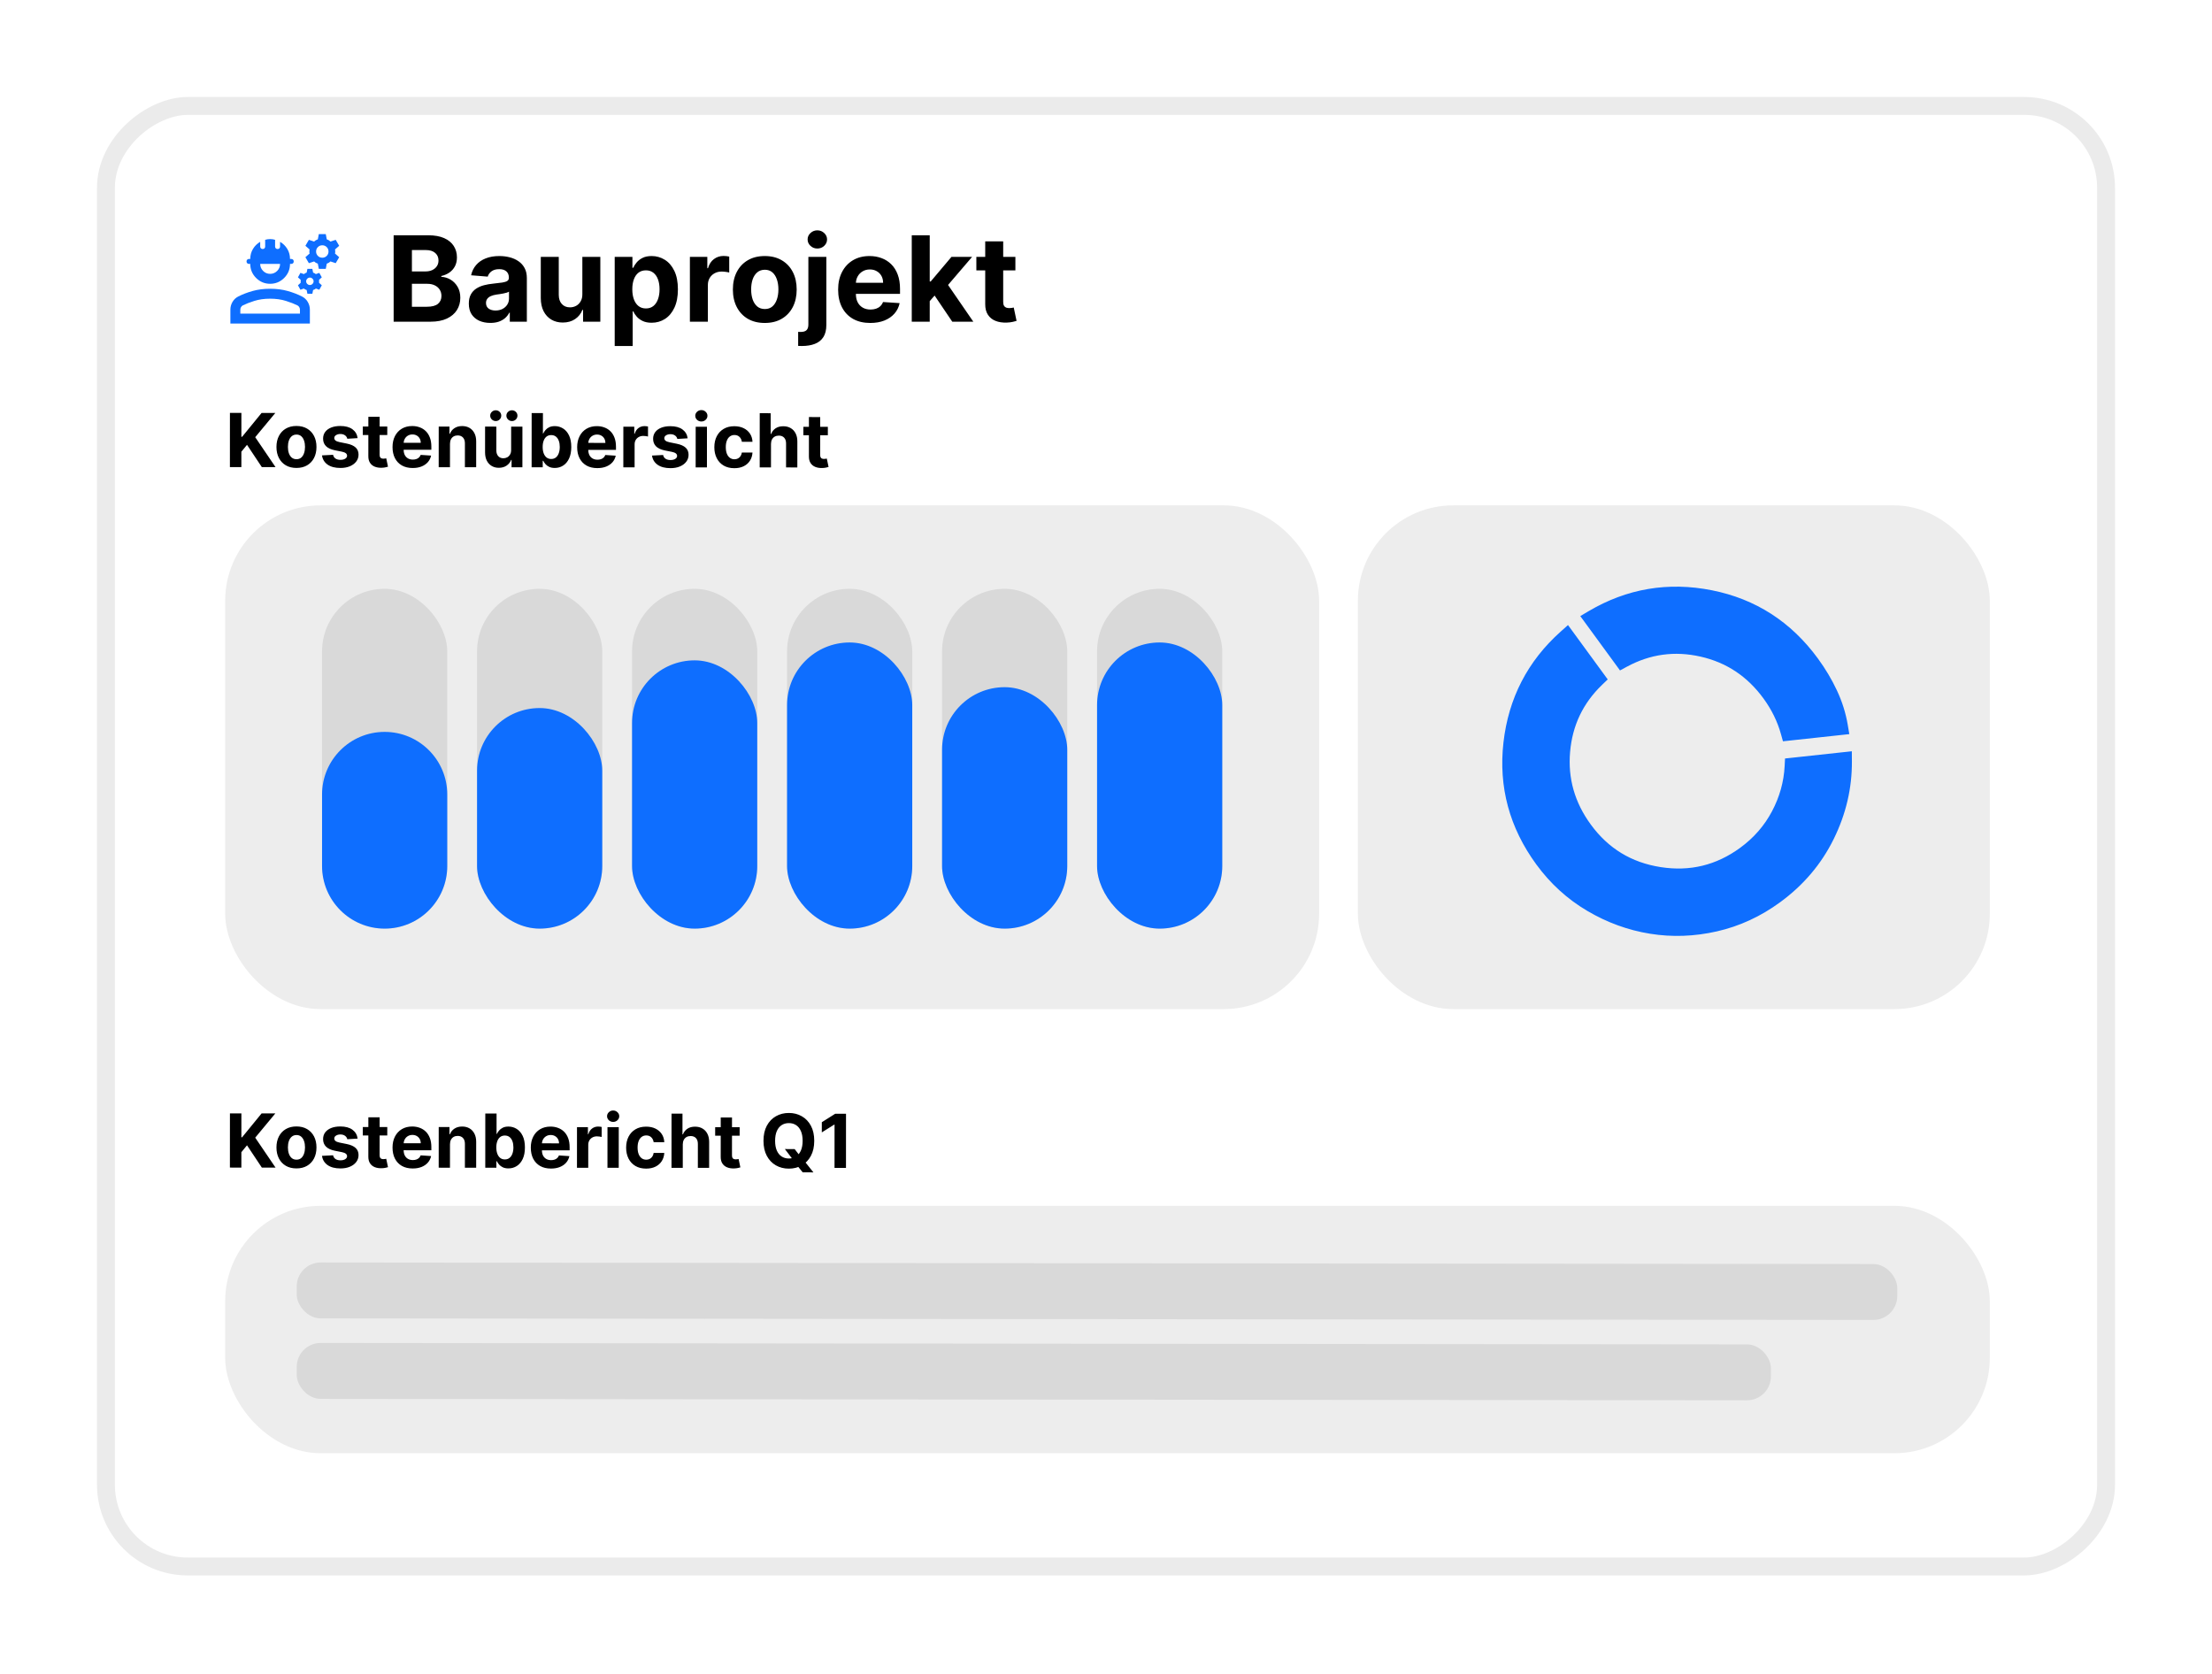 <?xml version="1.0" encoding="utf-8"?>
<svg xmlns="http://www.w3.org/2000/svg" fill="none" height="395" viewBox="0 0 522 395" width="522">
<g filter="url(#filter0_d_539_1812)">
<rect fill="white" height="472" rx="19.31" transform="rotate(90 497 25)" width="344.68" x="497" y="25"/>
<rect height="472" rx="19.31" stroke="#EBEBEB" stroke-width="4.221" transform="rotate(90 497 25)" width="344.68" x="497" y="25"/>
</g>
<path d="M92.895 75.916V55.524H101.06C102.56 55.524 103.811 55.746 104.814 56.191C105.816 56.636 106.569 57.253 107.074 58.043C107.578 58.826 107.831 59.729 107.831 60.751C107.831 61.548 107.671 62.248 107.353 62.852C107.034 63.45 106.596 63.941 106.038 64.326C105.487 64.704 104.857 64.973 104.146 65.133V65.332C104.923 65.365 105.65 65.584 106.327 65.989C107.011 66.394 107.565 66.962 107.99 67.692C108.415 68.415 108.627 69.278 108.627 70.281C108.627 71.363 108.358 72.329 107.821 73.178C107.29 74.021 106.503 74.688 105.461 75.18C104.419 75.671 103.134 75.916 101.607 75.916H92.895ZM97.206 72.392H100.721C101.923 72.392 102.799 72.163 103.35 71.704C103.901 71.24 104.176 70.623 104.176 69.853C104.176 69.288 104.04 68.79 103.768 68.359C103.496 67.927 103.108 67.589 102.603 67.343C102.105 67.098 101.511 66.975 100.821 66.975H97.206V72.392ZM97.206 64.057H100.402C100.993 64.057 101.518 63.954 101.976 63.749C102.44 63.536 102.806 63.237 103.071 62.852C103.343 62.467 103.479 62.006 103.479 61.468C103.479 60.731 103.217 60.137 102.693 59.686C102.175 59.235 101.438 59.009 100.482 59.009H97.206V64.057ZM115.714 76.205C114.739 76.205 113.869 76.036 113.106 75.697C112.342 75.352 111.738 74.844 111.293 74.174C110.855 73.497 110.636 72.654 110.636 71.645C110.636 70.795 110.792 70.082 111.104 69.504C111.416 68.926 111.841 68.462 112.379 68.11C112.916 67.758 113.527 67.493 114.211 67.313C114.901 67.134 115.625 67.008 116.382 66.935C117.271 66.842 117.988 66.756 118.532 66.676C119.077 66.59 119.472 66.464 119.717 66.298C119.963 66.132 120.086 65.886 120.086 65.561V65.501C120.086 64.871 119.887 64.382 119.488 64.037C119.097 63.692 118.539 63.52 117.815 63.52C117.052 63.52 116.445 63.689 115.993 64.027C115.542 64.359 115.243 64.778 115.097 65.282L111.174 64.963C111.373 64.034 111.765 63.231 112.349 62.554C112.933 61.87 113.686 61.346 114.609 60.98C115.539 60.609 116.614 60.423 117.835 60.423C118.685 60.423 119.498 60.522 120.275 60.721C121.058 60.921 121.752 61.229 122.356 61.648C122.967 62.066 123.448 62.603 123.8 63.261C124.152 63.911 124.328 64.691 124.328 65.601V75.916H120.305V73.796H120.185C119.94 74.273 119.611 74.695 119.2 75.06C118.788 75.419 118.293 75.701 117.716 75.906C117.138 76.106 116.471 76.205 115.714 76.205ZM116.929 73.278C117.553 73.278 118.104 73.155 118.582 72.909C119.06 72.657 119.435 72.319 119.707 71.894C119.98 71.469 120.116 70.988 120.116 70.45V68.827C119.983 68.913 119.8 68.993 119.568 69.066C119.342 69.132 119.087 69.195 118.801 69.255C118.516 69.308 118.23 69.358 117.945 69.404C117.659 69.444 117.401 69.481 117.168 69.514C116.67 69.587 116.236 69.703 115.864 69.862C115.492 70.022 115.203 70.237 114.997 70.51C114.792 70.775 114.689 71.107 114.689 71.505C114.689 72.083 114.898 72.524 115.316 72.83C115.741 73.128 116.279 73.278 116.929 73.278ZM137.426 69.404V60.622H141.668V75.916H137.596V73.138H137.436C137.091 74.035 136.517 74.755 135.714 75.299C134.917 75.844 133.945 76.116 132.796 76.116C131.774 76.116 130.875 75.883 130.098 75.419C129.321 74.954 128.714 74.293 128.276 73.437C127.844 72.581 127.625 71.555 127.618 70.36V60.622H131.86V69.603C131.867 70.506 132.109 71.22 132.587 71.744C133.065 72.269 133.706 72.531 134.509 72.531C135.02 72.531 135.498 72.415 135.943 72.183C136.388 71.944 136.746 71.592 137.018 71.127C137.297 70.662 137.433 70.088 137.426 69.404ZM145.061 81.652V60.622H149.243V63.191H149.433C149.618 62.779 149.887 62.361 150.239 61.936C150.598 61.505 151.062 61.146 151.633 60.861C152.211 60.569 152.928 60.423 153.784 60.423C154.899 60.423 155.928 60.715 156.871 61.299C157.813 61.877 158.567 62.749 159.131 63.918C159.695 65.08 159.977 66.537 159.977 68.289C159.977 69.995 159.702 71.436 159.151 72.611C158.607 73.779 157.863 74.665 156.921 75.269C155.985 75.867 154.936 76.165 153.774 76.165C152.951 76.165 152.251 76.029 151.673 75.757C151.102 75.485 150.634 75.143 150.269 74.732C149.904 74.313 149.625 73.892 149.433 73.467H149.303V81.652H145.061ZM149.214 68.269C149.214 69.179 149.34 69.972 149.592 70.649C149.844 71.326 150.209 71.854 150.687 72.232C151.165 72.604 151.746 72.79 152.43 72.79C153.12 72.79 153.704 72.601 154.182 72.222C154.66 71.837 155.022 71.306 155.268 70.629C155.52 69.945 155.646 69.159 155.646 68.269C155.646 67.386 155.523 66.61 155.278 65.939C155.032 65.269 154.67 64.744 154.192 64.366C153.714 63.988 153.127 63.798 152.43 63.798C151.739 63.798 151.155 63.981 150.677 64.346C150.206 64.711 149.844 65.229 149.592 65.899C149.34 66.57 149.214 67.36 149.214 68.269ZM162.805 75.916V60.622H166.918V63.291H167.077C167.356 62.341 167.824 61.624 168.481 61.14C169.138 60.648 169.895 60.403 170.751 60.403C170.964 60.403 171.193 60.416 171.438 60.443C171.684 60.469 171.9 60.506 172.086 60.552V64.316C171.886 64.256 171.611 64.203 171.259 64.157C170.907 64.11 170.585 64.087 170.293 64.087C169.669 64.087 169.112 64.223 168.62 64.495C168.136 64.761 167.751 65.133 167.465 65.611C167.187 66.089 167.047 66.639 167.047 67.263V75.916H162.805ZM180.477 76.215C178.93 76.215 177.593 75.887 176.464 75.229C175.343 74.566 174.476 73.643 173.866 72.461C173.255 71.273 172.949 69.896 172.949 68.329C172.949 66.749 173.255 65.368 173.866 64.187C174.476 62.998 175.343 62.076 176.464 61.419C177.593 60.755 178.93 60.423 180.477 60.423C182.024 60.423 183.358 60.755 184.48 61.419C185.609 62.076 186.478 62.998 187.089 64.187C187.7 65.368 188.005 66.749 188.005 68.329C188.005 69.896 187.7 71.273 187.089 72.461C186.478 73.643 185.609 74.566 184.48 75.229C183.358 75.887 182.024 76.215 180.477 76.215ZM180.497 72.929C181.201 72.929 181.788 72.73 182.26 72.332C182.731 71.927 183.086 71.376 183.325 70.679C183.571 69.982 183.693 69.189 183.693 68.299C183.693 67.41 183.571 66.616 183.325 65.919C183.086 65.222 182.731 64.671 182.26 64.266C181.788 63.861 181.201 63.659 180.497 63.659C179.787 63.659 179.189 63.861 178.705 64.266C178.227 64.671 177.865 65.222 177.619 65.919C177.38 66.616 177.261 67.41 177.261 68.299C177.261 69.189 177.38 69.982 177.619 70.679C177.865 71.376 178.227 71.927 178.705 72.332C179.189 72.73 179.787 72.929 180.497 72.929ZM190.763 60.622H195.005V76.673C195.005 77.855 194.773 78.811 194.308 79.541C193.843 80.271 193.176 80.806 192.307 81.144C191.444 81.483 190.411 81.652 189.21 81.652C189.064 81.652 188.924 81.649 188.792 81.642C188.652 81.642 188.506 81.639 188.353 81.632V78.316C188.466 78.323 188.566 78.326 188.652 78.326C188.732 78.333 188.818 78.336 188.911 78.336C189.595 78.336 190.073 78.19 190.345 77.898C190.624 77.613 190.763 77.181 190.763 76.604V60.622ZM192.874 58.65C192.25 58.65 191.712 58.441 191.261 58.023C190.81 57.598 190.584 57.09 190.584 56.5C190.584 55.916 190.81 55.414 191.261 54.996C191.712 54.571 192.25 54.359 192.874 54.359C193.511 54.359 194.052 54.571 194.497 54.996C194.949 55.414 195.174 55.916 195.174 56.5C195.174 57.09 194.949 57.598 194.497 58.023C194.052 58.441 193.511 58.65 192.874 58.65ZM205.373 76.215C203.8 76.215 202.446 75.897 201.311 75.259C200.182 74.615 199.312 73.706 198.702 72.531C198.091 71.349 197.786 69.952 197.786 68.339C197.786 66.766 198.091 65.385 198.702 64.197C199.312 63.008 200.172 62.082 201.281 61.419C202.396 60.755 203.704 60.423 205.204 60.423C206.213 60.423 207.152 60.586 208.022 60.911C208.898 61.229 209.661 61.711 210.312 62.355C210.969 62.998 211.48 63.808 211.845 64.784C212.211 65.753 212.393 66.888 212.393 68.19V69.355H199.478V66.726H208.4C208.4 66.115 208.267 65.574 208.002 65.103C207.736 64.632 207.368 64.263 206.897 63.998C206.432 63.725 205.891 63.589 205.274 63.589C204.63 63.589 204.059 63.739 203.561 64.037C203.07 64.329 202.685 64.724 202.406 65.222C202.127 65.713 201.984 66.261 201.978 66.865V69.365C201.978 70.121 202.117 70.775 202.396 71.326C202.681 71.877 203.083 72.302 203.601 72.601C204.119 72.899 204.733 73.049 205.443 73.049C205.914 73.049 206.346 72.982 206.737 72.85C207.129 72.717 207.464 72.518 207.743 72.252C208.022 71.987 208.234 71.661 208.38 71.276L212.303 71.535C212.104 72.478 211.696 73.301 211.079 74.005C210.468 74.702 209.678 75.246 208.709 75.638C207.746 76.023 206.634 76.215 205.373 76.215ZM219.005 71.515L219.015 66.427H219.632L224.531 60.622H229.4L222.818 68.309H221.813L219.005 71.515ZM215.161 75.916V55.524H219.403V75.916H215.161ZM224.72 75.916L220.22 69.255L223.047 66.258L229.689 75.916H224.72ZM239.617 60.622V63.808H230.406V60.622H239.617ZM232.497 56.958H236.739V71.217C236.739 71.608 236.799 71.914 236.918 72.133C237.038 72.345 237.204 72.495 237.416 72.581C237.635 72.667 237.887 72.71 238.173 72.71C238.372 72.71 238.571 72.694 238.77 72.66C238.969 72.621 239.122 72.591 239.228 72.571L239.895 75.727C239.683 75.794 239.384 75.87 238.999 75.956C238.614 76.049 238.146 76.106 237.595 76.126C236.573 76.165 235.677 76.029 234.907 75.717C234.143 75.405 233.549 74.921 233.124 74.264C232.699 73.606 232.49 72.777 232.497 71.774V56.958Z" fill="black"/>
<path d="M54.368 76.35V73.068C54.368 72.423 54.534 71.817 54.866 71.251C55.199 70.684 55.658 70.254 56.244 69.961C57.24 69.453 58.364 69.023 59.614 68.671C60.865 68.32 62.243 68.144 63.747 68.144C65.252 68.144 66.629 68.32 67.88 68.671C69.13 69.023 70.254 69.453 71.25 69.961C71.837 70.254 72.296 70.684 72.628 71.251C72.96 71.817 73.126 72.423 73.126 73.068V76.35H54.368ZM56.713 74.006H70.781V73.068C70.781 72.853 70.728 72.657 70.62 72.481C70.513 72.306 70.371 72.169 70.195 72.071C69.492 71.719 68.588 71.368 67.484 71.016C66.38 70.664 65.135 70.489 63.747 70.489C62.36 70.489 61.114 70.664 60.01 71.016C58.906 71.368 58.002 71.719 57.299 72.071C57.123 72.169 56.982 72.306 56.874 72.481C56.767 72.657 56.713 72.853 56.713 73.068V74.006ZM63.747 66.971C62.458 66.971 61.354 66.512 60.435 65.594C59.517 64.675 59.058 63.572 59.058 62.282H58.765C58.589 62.282 58.447 62.228 58.34 62.121C58.232 62.013 58.178 61.871 58.178 61.696C58.178 61.52 58.232 61.378 58.34 61.271C58.447 61.163 58.589 61.109 58.765 61.109H59.058C59.058 60.23 59.273 59.439 59.703 58.735C60.132 58.032 60.699 57.475 61.402 57.065V58.178C61.402 58.354 61.456 58.496 61.564 58.603C61.671 58.711 61.813 58.765 61.989 58.765C62.164 58.765 62.306 58.711 62.414 58.603C62.521 58.496 62.575 58.354 62.575 58.178V56.596C62.751 56.537 62.936 56.493 63.132 56.464C63.327 56.435 63.532 56.42 63.747 56.42C63.962 56.42 64.167 56.435 64.363 56.464C64.558 56.493 64.744 56.537 64.919 56.596V58.178C64.919 58.354 64.973 58.496 65.081 58.603C65.188 58.711 65.33 58.765 65.506 58.765C65.682 58.765 65.823 58.711 65.931 58.603C66.038 58.496 66.092 58.354 66.092 58.178V57.065C66.795 57.475 67.362 58.032 67.792 58.735C68.222 59.439 68.437 60.23 68.437 61.109H68.73C68.906 61.109 69.047 61.163 69.155 61.271C69.262 61.378 69.316 61.52 69.316 61.696C69.316 61.871 69.262 62.013 69.155 62.121C69.047 62.228 68.906 62.282 68.73 62.282H68.437C68.437 63.572 67.978 64.675 67.059 65.594C66.141 66.512 65.037 66.971 63.747 66.971ZM63.747 64.627C64.392 64.627 64.944 64.397 65.403 63.938C65.862 63.479 66.092 62.927 66.092 62.282H61.402C61.402 62.927 61.632 63.479 62.091 63.938C62.55 64.397 63.102 64.627 63.747 64.627ZM72.54 69.316L72.364 68.437C72.247 68.398 72.135 68.354 72.027 68.305C71.92 68.256 71.817 68.183 71.719 68.085L70.899 68.378L70.312 67.323L70.957 66.737V66.034L70.312 65.447L70.899 64.392L71.719 64.685C71.797 64.607 71.895 64.539 72.012 64.48C72.13 64.421 72.247 64.373 72.364 64.334L72.54 63.454H73.712L73.888 64.334C74.005 64.373 74.123 64.421 74.24 64.48C74.357 64.539 74.455 64.607 74.533 64.685L75.354 64.392L75.94 65.447L75.295 66.034V66.737L75.94 67.323L75.354 68.378L74.533 68.085C74.435 68.183 74.333 68.256 74.225 68.305C74.118 68.354 74.005 68.398 73.888 68.437L73.712 69.316H72.54ZM73.126 67.264C73.361 67.264 73.566 67.177 73.742 67.001C73.918 66.825 74.005 66.62 74.005 66.385C74.005 66.151 73.918 65.945 73.742 65.77C73.566 65.594 73.361 65.506 73.126 65.506C72.892 65.506 72.687 65.594 72.511 65.77C72.335 65.945 72.247 66.151 72.247 66.385C72.247 66.62 72.335 66.825 72.511 67.001C72.687 67.177 72.892 67.264 73.126 67.264ZM75.237 63.454L75.002 62.223C74.826 62.165 74.665 62.091 74.518 62.003C74.372 61.916 74.24 61.813 74.123 61.696L72.892 62.106L72.071 60.699L73.068 59.82C73.028 59.722 73.009 59.644 73.009 59.585V59.116C73.009 59.058 73.028 58.98 73.068 58.882L72.071 58.003L72.892 56.596L74.123 57.006C74.24 56.889 74.372 56.786 74.518 56.698C74.665 56.61 74.826 56.537 75.002 56.479L75.237 55.248H76.878L77.112 56.479C77.288 56.537 77.449 56.61 77.596 56.698C77.742 56.786 77.874 56.889 77.992 57.006L79.223 56.596L80.043 58.003L79.047 58.882C79.086 58.98 79.105 59.058 79.105 59.116V59.585C79.105 59.644 79.086 59.722 79.047 59.82L80.043 60.699L79.223 62.106L77.992 61.696C77.874 61.813 77.742 61.916 77.596 62.003C77.449 62.091 77.288 62.165 77.112 62.223L76.878 63.454H75.237ZM76.057 60.816C76.468 60.816 76.814 60.675 77.098 60.391C77.381 60.108 77.523 59.761 77.523 59.351C77.523 58.941 77.381 58.594 77.098 58.31C76.814 58.027 76.468 57.885 76.057 57.885C75.647 57.885 75.3 58.027 75.017 58.31C74.733 58.594 74.592 58.941 74.592 59.351C74.592 59.761 74.733 60.108 75.017 60.391C75.3 60.675 75.647 60.816 76.057 60.816Z" fill="#0E6EFF"/>
<path d="M54.254 110.233L54.261 97.444L56.965 97.445L56.962 103.084L57.131 103.084L61.736 97.448L64.978 97.45L60.228 103.173L65.026 110.239L61.791 110.237L58.291 104.977L56.96 106.6L56.958 110.235L54.254 110.233ZM69.958 110.429C68.988 110.429 68.149 110.222 67.442 109.81C66.739 109.393 66.195 108.814 65.813 108.073C65.43 107.327 65.239 106.463 65.24 105.481C65.24 104.49 65.432 103.624 65.816 102.883C66.199 102.138 66.743 101.56 67.447 101.148C68.155 100.732 68.994 100.524 69.964 100.525C70.934 100.526 71.771 100.734 72.474 101.151C73.181 101.563 73.727 102.143 74.109 102.888C74.492 103.629 74.683 104.495 74.682 105.486C74.682 106.469 74.49 107.332 74.106 108.077C73.723 108.818 73.177 109.397 72.469 109.813C71.765 110.224 70.928 110.43 69.958 110.429ZM69.972 108.369C70.413 108.369 70.782 108.244 71.077 107.995C71.373 107.741 71.596 107.395 71.746 106.958C71.9 106.521 71.978 106.024 71.978 105.466C71.978 104.908 71.902 104.41 71.748 103.973C71.598 103.536 71.376 103.19 71.08 102.936C70.785 102.682 70.416 102.555 69.975 102.555C69.53 102.554 69.155 102.681 68.851 102.935C68.551 103.189 68.324 103.534 68.17 103.971C68.019 104.408 67.944 104.906 67.944 105.464C67.944 106.021 68.018 106.519 68.168 106.956C68.322 107.393 68.548 107.739 68.848 107.993C69.152 108.243 69.526 108.368 69.972 108.369ZM84.394 103.393L81.959 103.542C81.917 103.334 81.828 103.146 81.69 102.98C81.553 102.809 81.372 102.674 81.147 102.574C80.927 102.469 80.662 102.417 80.354 102.417C79.942 102.417 79.594 102.504 79.311 102.679C79.028 102.849 78.886 103.078 78.886 103.365C78.886 103.594 78.978 103.788 79.161 103.946C79.344 104.105 79.658 104.232 80.103 104.328L81.839 104.678C82.772 104.87 83.467 105.179 83.925 105.604C84.382 106.029 84.611 106.587 84.611 107.278C84.61 107.907 84.425 108.458 84.054 108.933C83.687 109.407 83.183 109.777 82.542 110.043C81.905 110.305 81.17 110.436 80.337 110.435C79.067 110.435 78.056 110.17 77.303 109.641C76.554 109.107 76.115 108.383 75.986 107.467L78.603 107.331C78.682 107.718 78.873 108.014 79.177 108.218C79.481 108.418 79.87 108.518 80.345 108.518C80.811 108.518 81.186 108.429 81.469 108.25C81.756 108.067 81.902 107.832 81.906 107.545C81.902 107.303 81.8 107.106 81.601 106.951C81.401 106.793 81.093 106.672 80.677 106.589L79.016 106.257C78.079 106.069 77.382 105.744 76.924 105.281C76.471 104.819 76.244 104.23 76.245 103.514C76.245 102.898 76.412 102.367 76.745 101.922C77.082 101.476 77.555 101.133 78.163 100.892C78.775 100.651 79.492 100.53 80.312 100.531C81.523 100.532 82.477 100.788 83.171 101.301C83.871 101.813 84.278 102.511 84.394 103.393ZM91.392 100.662L91.391 102.661L85.614 102.657L85.615 100.659L91.392 100.662ZM86.928 98.362L89.588 98.363L89.583 107.306C89.583 107.551 89.62 107.743 89.695 107.88C89.77 108.014 89.874 108.107 90.007 108.162C90.145 108.216 90.303 108.243 90.482 108.243C90.607 108.243 90.732 108.233 90.856 108.212C90.981 108.187 91.077 108.168 91.144 108.156L91.561 110.136C91.428 110.177 91.24 110.225 90.999 110.279C90.757 110.337 90.464 110.373 90.118 110.385C89.477 110.409 88.915 110.324 88.432 110.128C87.954 109.932 87.581 109.628 87.315 109.215C87.049 108.803 86.918 108.283 86.922 107.654L86.928 98.362ZM97.387 110.445C96.401 110.445 95.552 110.244 94.84 109.844C94.132 109.44 93.587 108.869 93.205 108.132C92.822 107.391 92.631 106.514 92.632 105.503C92.632 104.516 92.824 103.65 93.208 102.905C93.591 102.16 94.131 101.58 94.826 101.164C95.526 100.748 96.346 100.54 97.287 100.541C97.92 100.541 98.509 100.643 99.054 100.848C99.603 101.048 100.082 101.35 100.49 101.754C100.902 102.158 101.222 102.666 101.451 103.278C101.679 103.886 101.793 104.598 101.793 105.414L101.793 106.145L93.693 106.14L93.694 104.492L99.289 104.495C99.29 104.112 99.206 103.773 99.04 103.477C98.874 103.181 98.643 102.95 98.347 102.783C98.056 102.612 97.717 102.527 97.329 102.527C96.926 102.526 96.568 102.62 96.255 102.807C95.947 102.99 95.705 103.238 95.53 103.55C95.355 103.858 95.266 104.201 95.261 104.58L95.26 106.147C95.26 106.622 95.347 107.032 95.522 107.378C95.701 107.724 95.953 107.99 96.277 108.178C96.602 108.365 96.987 108.459 97.432 108.459C97.728 108.46 97.999 108.418 98.244 108.335C98.49 108.252 98.7 108.127 98.875 107.961C99.05 107.794 99.183 107.59 99.275 107.349L101.736 107.513C101.61 108.104 101.354 108.62 100.967 109.061C100.583 109.498 100.088 109.839 99.48 110.084C98.876 110.325 98.178 110.446 97.387 110.445ZM106.19 104.717L106.187 110.263L103.526 110.261L103.532 100.669L106.067 100.671L106.066 102.363L106.179 102.363C106.391 101.805 106.748 101.364 107.247 101.04C107.747 100.711 108.353 100.547 109.065 100.547C109.731 100.548 110.312 100.694 110.807 100.986C111.302 101.277 111.687 101.694 111.962 102.235C112.236 102.772 112.373 103.414 112.373 104.159L112.369 110.266L109.709 110.265L109.712 104.632C109.716 104.045 109.567 103.587 109.263 103.258C108.959 102.925 108.541 102.758 108.008 102.758C107.65 102.757 107.334 102.834 107.059 102.988C106.788 103.142 106.576 103.367 106.421 103.662C106.271 103.954 106.194 104.305 106.19 104.717ZM120.619 106.187L120.623 100.679L123.283 100.681L123.277 110.273L120.723 110.271L120.724 108.529L120.624 108.529C120.407 109.091 120.047 109.542 119.543 109.883C119.043 110.225 118.433 110.395 117.713 110.394C117.072 110.394 116.508 110.248 116.021 109.956C115.534 109.665 115.153 109.25 114.879 108.713C114.609 108.176 114.472 107.532 114.468 106.783L114.471 100.675L117.132 100.677L117.128 106.31C117.132 106.876 117.284 107.324 117.584 107.653C117.883 107.982 118.285 108.147 118.789 108.147C119.109 108.147 119.409 108.074 119.688 107.929C119.967 107.779 120.192 107.559 120.363 107.267C120.538 106.976 120.623 106.616 120.619 106.187ZM116.989 99.365C116.631 99.365 116.323 99.24 116.065 98.99C115.807 98.736 115.678 98.436 115.678 98.091C115.678 97.737 115.808 97.437 116.066 97.192C116.324 96.946 116.632 96.824 116.99 96.824C117.352 96.824 117.658 96.947 117.908 97.193C118.162 97.439 118.289 97.738 118.288 98.092C118.288 98.438 118.161 98.737 117.907 98.991C117.657 99.241 117.351 99.366 116.989 99.365ZM120.811 99.368C120.453 99.368 120.145 99.242 119.887 98.993C119.629 98.738 119.5 98.439 119.5 98.093C119.5 97.739 119.629 97.439 119.888 97.194C120.146 96.948 120.454 96.826 120.812 96.826C121.174 96.826 121.48 96.949 121.73 97.195C121.984 97.441 122.111 97.741 122.11 98.094C122.11 98.44 121.983 98.74 121.729 98.993C121.479 99.243 121.173 99.368 120.811 99.368ZM125.455 110.274L125.463 97.484L128.123 97.486L128.12 102.295L128.201 102.295C128.318 102.036 128.487 101.774 128.708 101.508C128.933 101.238 129.224 101.013 129.582 100.834C129.945 100.651 130.394 100.56 130.931 100.56C131.631 100.56 132.276 100.744 132.867 101.111C133.458 101.473 133.93 102.021 134.284 102.754C134.637 103.483 134.814 104.397 134.813 105.496C134.812 106.566 134.639 107.469 134.293 108.206C133.951 108.938 133.485 109.494 132.893 109.872C132.306 110.247 131.648 110.434 130.92 110.433C130.403 110.433 129.964 110.347 129.602 110.176C129.244 110.006 128.951 109.791 128.722 109.533C128.493 109.27 128.318 109.006 128.198 108.739L128.079 108.739L128.078 110.275L125.455 110.274ZM128.062 105.479C128.062 106.05 128.141 106.547 128.299 106.972C128.457 107.397 128.685 107.728 128.985 107.965C129.285 108.199 129.649 108.315 130.078 108.316C130.511 108.316 130.877 108.198 131.177 107.96C131.477 107.719 131.704 107.386 131.858 106.962C132.017 106.533 132.096 106.04 132.096 105.482C132.097 104.928 132.02 104.441 131.866 104.02C131.712 103.6 131.486 103.271 131.186 103.033C130.886 102.796 130.518 102.677 130.081 102.677C129.648 102.676 129.282 102.791 128.982 103.019C128.686 103.248 128.459 103.573 128.3 103.993C128.142 104.414 128.063 104.909 128.062 105.479ZM140.957 110.47C139.97 110.47 139.121 110.269 138.409 109.869C137.702 109.465 137.156 108.894 136.774 108.157C136.391 107.416 136.2 106.539 136.201 105.528C136.201 104.541 136.393 103.675 136.777 102.93C137.16 102.185 137.7 101.605 138.395 101.189C139.095 100.773 139.915 100.565 140.856 100.566C141.489 100.566 142.078 100.668 142.623 100.873C143.173 101.073 143.651 101.375 144.059 101.779C144.471 102.183 144.791 102.691 145.02 103.303C145.249 103.911 145.363 104.623 145.362 105.439L145.362 106.17L137.262 106.165L137.263 104.517L142.859 104.52C142.859 104.137 142.776 103.798 142.609 103.502C142.443 103.206 142.212 102.975 141.917 102.808C141.625 102.637 141.286 102.552 140.899 102.552C140.495 102.551 140.137 102.645 139.824 102.832C139.516 103.015 139.275 103.263 139.1 103.575C138.925 103.883 138.835 104.226 138.831 104.605L138.83 106.173C138.829 106.647 138.917 107.057 139.091 107.403C139.27 107.749 139.522 108.015 139.846 108.203C140.171 108.39 140.556 108.484 141.002 108.484C141.297 108.485 141.568 108.443 141.813 108.36C142.059 108.277 142.269 108.152 142.444 107.986C142.619 107.819 142.753 107.615 142.844 107.374L145.305 107.538C145.18 108.129 144.923 108.645 144.536 109.086C144.153 109.523 143.657 109.864 143.049 110.109C142.445 110.35 141.748 110.471 140.957 110.47ZM147.096 110.286L147.101 100.694L149.68 100.696L149.679 102.369L149.779 102.369C149.954 101.774 150.248 101.325 150.66 101.021C151.073 100.713 151.547 100.559 152.085 100.56C152.218 100.56 152.361 100.568 152.515 100.585C152.669 100.602 152.805 100.625 152.921 100.654L152.92 103.014C152.795 102.977 152.622 102.943 152.402 102.914C152.181 102.885 151.979 102.87 151.796 102.87C151.405 102.87 151.055 102.955 150.747 103.126C150.443 103.292 150.201 103.525 150.022 103.825C149.847 104.124 149.759 104.47 149.759 104.861L149.756 110.288L147.096 110.286ZM162.276 103.438L159.841 103.587C159.799 103.379 159.71 103.191 159.572 103.025C159.435 102.854 159.254 102.718 159.029 102.618C158.809 102.514 158.544 102.462 158.236 102.462C157.824 102.461 157.476 102.549 157.193 102.723C156.91 102.894 156.768 103.123 156.768 103.41C156.768 103.639 156.86 103.833 157.043 103.991C157.226 104.149 157.54 104.276 157.985 104.372L159.721 104.723C160.654 104.915 161.349 105.224 161.807 105.649C162.264 106.074 162.493 106.632 162.493 107.323C162.492 107.951 162.307 108.503 161.936 108.977C161.569 109.452 161.065 109.822 160.424 110.088C159.787 110.35 159.052 110.481 158.219 110.48C156.949 110.479 155.938 110.214 155.185 109.685C154.436 109.152 153.997 108.427 153.868 107.511L156.485 107.375C156.564 107.763 156.755 108.058 157.059 108.263C157.363 108.463 157.752 108.563 158.227 108.563C158.693 108.563 159.068 108.474 159.351 108.295C159.638 108.112 159.784 107.877 159.788 107.59C159.784 107.348 159.682 107.15 159.483 106.996C159.283 106.838 158.975 106.717 158.559 106.633L156.898 106.302C155.961 106.114 155.264 105.789 154.806 105.326C154.353 104.864 154.126 104.275 154.126 103.558C154.127 102.942 154.294 102.412 154.627 101.966C154.964 101.521 155.437 101.178 156.045 100.937C156.657 100.696 157.373 100.575 158.194 100.576C159.405 100.576 160.358 100.833 161.053 101.345C161.753 101.858 162.16 102.556 162.276 103.438ZM164.166 110.296L164.172 100.704L166.832 100.706L166.826 110.298L164.166 110.296ZM165.509 99.468C165.113 99.468 164.774 99.337 164.491 99.074C164.212 98.808 164.073 98.489 164.073 98.119C164.073 97.752 164.213 97.438 164.492 97.176C164.775 96.91 165.115 96.776 165.51 96.777C165.906 96.777 166.243 96.91 166.522 97.177C166.805 97.439 166.946 97.754 166.946 98.12C166.946 98.491 166.804 98.809 166.521 99.076C166.241 99.338 165.904 99.469 165.509 99.468ZM173.291 110.489C172.309 110.488 171.464 110.28 170.756 109.863C170.053 109.442 169.512 108.859 169.134 108.113C168.759 107.368 168.572 106.51 168.573 105.54C168.574 104.558 168.763 103.696 169.143 102.955C169.526 102.21 170.07 101.63 170.774 101.214C171.478 100.794 172.314 100.584 173.284 100.584C174.121 100.585 174.854 100.737 175.482 101.042C176.111 101.346 176.608 101.773 176.974 102.323C177.34 102.872 177.542 103.518 177.579 104.259L175.068 104.257C174.998 103.779 174.811 103.393 174.507 103.102C174.207 102.806 173.814 102.658 173.327 102.658C172.915 102.657 172.555 102.77 172.246 102.994C171.942 103.215 171.705 103.537 171.534 103.962C171.363 104.386 171.277 104.901 171.277 105.504C171.277 106.116 171.36 106.637 171.526 107.066C171.696 107.495 171.936 107.821 172.244 108.046C172.551 108.271 172.912 108.384 173.324 108.384C173.628 108.384 173.9 108.322 174.142 108.197C174.388 108.073 174.59 107.892 174.748 107.654C174.91 107.413 175.017 107.124 175.067 106.787L177.577 106.788C177.535 107.521 177.335 108.166 176.977 108.724C176.623 109.277 176.133 109.71 175.508 110.022C174.884 110.334 174.145 110.489 173.291 110.489ZM181.942 104.761L181.939 110.306L179.279 110.305L179.286 97.515L181.871 97.517L181.869 102.407L181.981 102.407C182.198 101.841 182.548 101.397 183.031 101.077C183.514 100.753 184.12 100.591 184.849 100.591C185.515 100.591 186.095 100.737 186.591 101.029C187.09 101.317 187.477 101.731 187.751 102.273C188.03 102.81 188.167 103.453 188.162 104.202L188.159 110.31L185.499 110.308L185.502 104.676C185.506 104.084 185.357 103.624 185.053 103.295C184.753 102.966 184.333 102.801 183.792 102.801C183.43 102.801 183.109 102.878 182.83 103.032C182.555 103.186 182.339 103.41 182.18 103.706C182.026 103.997 181.947 104.349 181.942 104.761ZM195.36 100.722L195.359 102.72L189.582 102.717L189.584 100.719L195.36 100.722ZM190.896 98.421L193.557 98.423L193.552 107.366C193.551 107.611 193.589 107.803 193.664 107.94C193.739 108.073 193.843 108.167 193.976 108.221C194.113 108.276 194.271 108.303 194.45 108.303C194.575 108.303 194.7 108.293 194.825 108.272C194.95 108.247 195.046 108.228 195.112 108.216L195.53 110.196C195.396 110.237 195.209 110.285 194.967 110.339C194.726 110.397 194.432 110.432 194.087 110.445C193.446 110.469 192.884 110.384 192.401 110.188C191.922 109.992 191.55 109.687 191.284 109.275C191.017 108.863 190.887 108.342 190.891 107.714L190.896 98.421Z" fill="black"/>
<path d="M54.254 275.539L54.261 262.749L56.965 262.751L56.962 268.39L57.131 268.39L61.736 262.753L64.978 262.755L60.228 268.479L65.026 275.545L61.791 275.543L58.291 270.283L56.96 271.906L56.958 275.54L54.254 275.539ZM69.958 275.735C68.988 275.735 68.149 275.528 67.442 275.115C66.739 274.699 66.195 274.12 65.813 273.378C65.43 272.633 65.239 271.769 65.24 270.786C65.24 269.796 65.432 268.93 65.816 268.189C66.199 267.444 66.743 266.865 67.447 266.454C68.155 266.038 68.994 265.83 69.964 265.831C70.934 265.831 71.771 266.04 72.474 266.457C73.181 266.869 73.727 267.448 74.109 268.194C74.492 268.935 74.683 269.801 74.682 270.792C74.682 271.774 74.49 272.638 74.106 273.383C73.723 274.124 73.177 274.702 72.469 275.118C71.765 275.53 70.928 275.736 69.958 275.735ZM69.972 273.674C70.413 273.675 70.782 273.55 71.077 273.3C71.373 273.046 71.596 272.701 71.746 272.264C71.9 271.827 71.978 271.329 71.978 270.772C71.978 270.214 71.902 269.716 71.748 269.279C71.598 268.842 71.376 268.496 71.08 268.242C70.785 267.988 70.416 267.861 69.975 267.86C69.53 267.86 69.155 267.987 68.851 268.241C68.551 268.494 68.324 268.84 68.17 269.277C68.019 269.714 67.944 270.211 67.944 270.769C67.944 271.327 68.018 271.825 68.168 272.262C68.322 272.699 68.548 273.045 68.848 273.299C69.152 273.549 69.526 273.674 69.972 273.674ZM84.394 268.699L81.959 268.848C81.917 268.639 81.828 268.452 81.69 268.285C81.553 268.115 81.372 267.979 81.147 267.879C80.927 267.775 80.662 267.723 80.354 267.723C79.942 267.722 79.594 267.81 79.311 267.984C79.028 268.155 78.886 268.384 78.886 268.671C78.886 268.9 78.978 269.094 79.161 269.252C79.344 269.41 79.658 269.537 80.103 269.633L81.839 269.984C82.772 270.176 83.467 270.485 83.925 270.91C84.382 271.334 84.611 271.892 84.611 272.584C84.61 273.212 84.425 273.764 84.054 274.238C83.687 274.713 83.183 275.083 82.542 275.349C81.905 275.611 81.17 275.742 80.337 275.741C79.067 275.74 78.056 275.475 77.303 274.946C76.554 274.413 76.115 273.688 75.986 272.772L78.603 272.636C78.682 273.024 78.873 273.319 79.177 273.523C79.481 273.723 79.87 273.824 80.345 273.824C80.811 273.824 81.186 273.735 81.469 273.556C81.756 273.373 81.902 273.138 81.906 272.851C81.902 272.609 81.8 272.411 81.601 272.257C81.401 272.099 81.093 271.978 80.677 271.894L79.016 271.562C78.079 271.375 77.382 271.049 76.924 270.587C76.471 270.125 76.244 269.535 76.245 268.819C76.245 268.203 76.412 267.672 76.745 267.227C77.082 266.782 77.555 266.439 78.163 266.198C78.775 265.956 79.492 265.836 80.312 265.837C81.523 265.837 82.477 266.094 83.171 266.606C83.871 267.119 84.278 267.816 84.394 268.699ZM91.392 265.968L91.391 267.966L85.614 267.963L85.615 265.965L91.392 265.968ZM86.928 263.667L89.588 263.669L89.583 272.611C89.583 272.857 89.62 273.049 89.695 273.186C89.77 273.319 89.874 273.413 90.007 273.467C90.145 273.521 90.303 273.549 90.482 273.549C90.607 273.549 90.732 273.538 90.856 273.518C90.981 273.493 91.077 273.474 91.144 273.462L91.561 275.442C91.428 275.483 91.24 275.531 90.999 275.585C90.757 275.643 90.464 275.678 90.118 275.69C89.477 275.715 88.915 275.629 88.432 275.433C87.954 275.238 87.581 274.933 87.315 274.521C87.049 274.109 86.918 273.588 86.922 272.96L86.928 263.667ZM97.387 275.751C96.401 275.75 95.552 275.55 94.84 275.15C94.132 274.746 93.587 274.175 93.205 273.438C92.822 272.697 92.631 271.82 92.632 270.808C92.632 269.822 92.824 268.956 93.208 268.211C93.591 267.466 94.131 266.885 94.826 266.469C95.526 266.054 96.346 265.846 97.287 265.846C97.92 265.847 98.509 265.949 99.054 266.153C99.603 266.354 100.082 266.656 100.49 267.06C100.902 267.464 101.222 267.972 101.451 268.584C101.679 269.192 101.793 269.904 101.793 270.72L101.793 271.451L93.693 271.446L93.694 269.797L99.289 269.801C99.29 269.418 99.206 269.078 99.04 268.782C98.874 268.487 98.643 268.256 98.347 268.089C98.056 267.918 97.717 267.832 97.329 267.832C96.926 267.832 96.568 267.926 96.255 268.113C95.947 268.296 95.705 268.543 95.53 268.855C95.355 269.163 95.266 269.507 95.261 269.886L95.26 271.453C95.26 271.928 95.347 272.338 95.522 272.684C95.701 273.029 95.953 273.296 96.277 273.483C96.602 273.671 96.987 273.765 97.432 273.765C97.728 273.765 97.999 273.724 98.244 273.641C98.49 273.557 98.7 273.433 98.875 273.266C99.05 273.1 99.183 272.896 99.275 272.654L101.736 272.818C101.61 273.409 101.354 273.925 100.967 274.367C100.583 274.803 100.088 275.145 99.48 275.39C98.876 275.631 98.178 275.751 97.387 275.751ZM106.19 270.023L106.187 275.569L103.526 275.567L103.532 265.975L106.067 265.976L106.066 267.669L106.179 267.669C106.391 267.111 106.748 266.67 107.247 266.345C107.747 266.017 108.353 265.853 109.065 265.853C109.731 265.854 110.312 266 110.807 266.291C111.302 266.583 111.687 267 111.962 267.541C112.236 268.078 112.373 268.719 112.373 269.465L112.369 275.572L109.709 275.571L109.712 269.938C109.716 269.351 109.567 268.893 109.263 268.564C108.959 268.23 108.541 268.064 108.008 268.063C107.65 268.063 107.334 268.14 107.059 268.294C106.788 268.448 106.576 268.672 106.421 268.968C106.271 269.259 106.194 269.611 106.19 270.023ZM114.516 275.573L114.523 262.784L117.183 262.785L117.181 267.594L117.262 267.594C117.379 267.336 117.547 267.074 117.768 266.807C117.993 266.537 118.285 266.312 118.643 266.133C119.005 265.95 119.455 265.859 119.992 265.859C120.691 265.86 121.337 266.043 121.928 266.41C122.519 266.773 122.991 267.32 123.344 268.053C123.698 268.782 123.874 269.696 123.873 270.795C123.873 271.865 123.7 272.768 123.354 273.505C123.012 274.238 122.545 274.793 121.954 275.172C121.366 275.546 120.709 275.733 119.98 275.733C119.464 275.732 119.025 275.647 118.662 275.476C118.305 275.305 118.011 275.09 117.782 274.832C117.553 274.57 117.379 274.305 117.258 274.039L117.14 274.039L117.139 275.575L114.516 275.573ZM117.123 270.779C117.122 271.349 117.201 271.847 117.359 272.271C117.517 272.696 117.746 273.027 118.045 273.265C118.345 273.498 118.709 273.615 119.138 273.615C119.571 273.615 119.938 273.497 120.237 273.26C120.537 273.018 120.764 272.686 120.919 272.261C121.077 271.832 121.157 271.339 121.157 270.781C121.157 270.227 121.08 269.74 120.927 269.32C120.773 268.899 120.546 268.57 120.247 268.333C119.947 268.095 119.579 267.976 119.141 267.976C118.708 267.976 118.342 268.09 118.042 268.319C117.746 268.548 117.519 268.872 117.361 269.293C117.202 269.713 117.123 270.208 117.123 270.779ZM130.017 275.77C129.03 275.769 128.181 275.569 127.47 275.169C126.762 274.764 126.217 274.194 125.834 273.457C125.452 272.715 125.261 271.839 125.261 270.827C125.262 269.84 125.454 268.975 125.837 268.23C126.221 267.485 126.76 266.904 127.456 266.488C128.155 266.072 128.976 265.865 129.917 265.865C130.549 265.865 131.139 265.968 131.684 266.172C132.233 266.372 132.712 266.674 133.12 267.078C133.532 267.483 133.852 267.991 134.08 268.603C134.309 269.211 134.423 269.923 134.423 270.739L134.422 271.469L126.323 271.465L126.324 269.816L131.919 269.819C131.919 269.436 131.836 269.097 131.67 268.801C131.503 268.506 131.272 268.274 130.977 268.108C130.686 267.937 130.346 267.851 129.959 267.851C129.555 267.851 129.197 267.944 128.885 268.131C128.577 268.314 128.335 268.562 128.16 268.874C127.985 269.182 127.895 269.526 127.891 269.904L127.89 271.472C127.89 271.947 127.977 272.357 128.152 272.702C128.33 273.048 128.582 273.315 128.907 273.502C129.231 273.69 129.617 273.784 130.062 273.784C130.358 273.784 130.628 273.742 130.874 273.659C131.12 273.576 131.33 273.451 131.505 273.285C131.68 273.119 131.813 272.915 131.905 272.673L134.365 272.837C134.24 273.428 133.984 273.944 133.596 274.385C133.213 274.822 132.717 275.163 132.109 275.409C131.506 275.65 130.808 275.77 130.017 275.77ZM136.156 275.586L136.161 265.994L138.741 265.995L138.74 267.669L138.84 267.669C139.015 267.074 139.309 266.624 139.721 266.32C140.133 266.013 140.608 265.859 141.145 265.859C141.278 265.859 141.422 265.868 141.576 265.884C141.73 265.901 141.865 265.924 141.982 265.953L141.98 268.314C141.856 268.276 141.683 268.243 141.462 268.214C141.242 268.184 141.04 268.17 140.856 268.17C140.465 268.169 140.115 268.254 139.807 268.425C139.503 268.591 139.262 268.824 139.082 269.124C138.907 269.424 138.82 269.769 138.819 270.16L138.816 275.587L136.156 275.586ZM143.352 275.59L143.357 265.998L146.018 265.999L146.012 275.591L143.352 275.59ZM144.694 264.762C144.299 264.762 143.96 264.63 143.677 264.368C143.398 264.101 143.259 263.783 143.259 263.412C143.259 263.046 143.399 262.732 143.678 262.47C143.961 262.203 144.3 262.07 144.696 262.07C145.091 262.071 145.429 262.204 145.707 262.471C145.99 262.733 146.132 263.048 146.131 263.414C146.131 263.784 145.989 264.103 145.706 264.369C145.427 264.631 145.09 264.762 144.694 264.762ZM152.477 275.783C151.494 275.782 150.649 275.573 149.942 275.157C149.239 274.736 148.698 274.153 148.319 273.407C147.945 272.662 147.758 271.804 147.759 270.834C147.759 269.851 147.949 268.99 148.328 268.249C148.712 267.504 149.256 266.923 149.959 266.507C150.663 266.087 151.5 265.878 152.47 265.878C153.307 265.879 154.04 266.031 154.668 266.335C155.297 266.64 155.794 267.067 156.16 267.616C156.526 268.166 156.728 268.811 156.765 269.553L154.254 269.551C154.184 269.072 153.996 268.687 153.693 268.395C153.393 268.1 153 267.952 152.513 267.951C152.101 267.951 151.74 268.063 151.432 268.288C151.128 268.509 150.891 268.831 150.72 269.256C150.549 269.68 150.463 270.194 150.463 270.798C150.462 271.41 150.545 271.93 150.712 272.359C150.882 272.788 151.121 273.115 151.429 273.34C151.737 273.565 152.097 273.678 152.509 273.678C152.813 273.678 153.086 273.616 153.328 273.491C153.573 273.366 153.775 273.185 153.934 272.948C154.096 272.707 154.203 272.418 154.253 272.08L156.763 272.082C156.721 272.814 156.521 273.46 156.162 274.017C155.808 274.571 155.319 275.004 154.694 275.315C154.07 275.627 153.33 275.783 152.477 275.783ZM161.128 270.055L161.125 275.6L158.464 275.599L158.472 262.809L161.057 262.811L161.054 267.7L161.167 267.7C161.384 267.134 161.734 266.691 162.217 266.371C162.7 266.046 163.306 265.884 164.034 265.885C164.7 265.885 165.281 266.031 165.776 266.323C166.276 266.61 166.663 267.025 166.937 267.566C167.216 268.104 167.353 268.747 167.348 269.496L167.345 275.604L164.684 275.602L164.688 269.969C164.692 269.378 164.542 268.918 164.239 268.589C163.939 268.26 163.519 268.095 162.978 268.095C162.615 268.095 162.295 268.171 162.016 268.325C161.741 268.479 161.524 268.704 161.366 268.999C161.212 269.291 161.132 269.643 161.128 270.055ZM174.546 266.016L174.545 268.014L168.768 268.011L168.769 266.012L174.546 266.016ZM170.082 263.715L172.742 263.717L172.737 272.659C172.737 272.905 172.775 273.096 172.849 273.234C172.924 273.367 173.028 273.461 173.161 273.515C173.299 273.569 173.457 273.596 173.636 273.596C173.761 273.597 173.886 273.586 174.011 273.565C174.136 273.541 174.231 273.522 174.298 273.509L174.715 275.489C174.582 275.531 174.395 275.579 174.153 275.633C173.912 275.691 173.618 275.726 173.273 275.738C172.631 275.763 172.069 275.677 171.587 275.481C171.108 275.285 170.735 274.981 170.469 274.569C170.203 274.157 170.072 273.636 170.077 273.007L170.082 263.715ZM185.223 271.168L187.521 271.169L188.676 272.656L189.812 273.98L191.952 276.667L189.429 276.666L187.956 274.854L187.201 273.779L185.223 271.168ZM192.15 269.223C192.149 270.618 191.884 271.804 191.355 272.782C190.83 273.76 190.113 274.507 189.205 275.023C188.302 275.535 187.286 275.79 186.157 275.789C185.021 275.789 184.001 275.53 183.098 275.013C182.195 274.497 181.481 273.749 180.957 272.77C180.433 271.791 180.171 270.607 180.172 269.216C180.173 267.822 180.436 266.635 180.961 265.657C181.486 264.679 182.201 263.934 183.104 263.423C184.008 262.907 185.028 262.649 186.165 262.65C187.293 262.651 188.309 262.909 189.212 263.426C190.119 263.939 190.835 264.684 191.359 265.663C191.887 266.642 192.151 267.828 192.15 269.223ZM189.409 269.222C189.409 268.318 189.274 267.556 189.004 266.936C188.738 266.315 188.361 265.845 187.874 265.524C187.387 265.203 186.817 265.042 186.164 265.042C185.51 265.042 184.939 265.201 184.452 265.522C183.965 265.842 183.586 266.312 183.315 266.932C183.048 267.553 182.914 268.314 182.914 269.218C182.913 270.121 183.046 270.883 183.312 271.504C183.582 272.124 183.961 272.595 184.448 272.916C184.935 273.237 185.505 273.397 186.159 273.398C186.812 273.398 187.383 273.238 187.87 272.918C188.357 272.597 188.734 272.127 189.001 271.507C189.272 270.887 189.408 270.125 189.409 269.222ZM199.646 262.833L199.639 275.622L196.935 275.621L196.941 265.398L196.866 265.398L193.936 267.232L193.937 264.834L197.104 262.831L199.646 262.833Z" fill="black"/>
<rect fill="#EDEDED" height="118.879" rx="22.51" width="258.158" x="53.137" y="119.259"/>
<rect fill="#EDEDED" height="58.385" rx="22.51" width="416.429" x="53.137" y="284.565"/>
<rect fill="#D9D9D9" height="13.191" rx="5.642" transform="matrix(1 0.001 -0.001 1 70.027 297.93)" width="377.707"/>
<rect fill="#D9D9D9" height="13.191" rx="5.642" transform="matrix(1 0.001 -0.001 1 70.027 316.922)" width="347.892"/>
<rect fill="#EDEDED" height="118.879" rx="22.51" width="149.127" x="320.44" y="119.259"/>
<g clip-path="url(#clip0_539_1812)">
<path d="M370.548 150.01L369.861 149.07L368.992 149.846C361.386 156.645 356.996 165.163 355.841 175.351C354.684 185.553 357.211 194.908 363.393 203.367C366.624 207.788 370.534 211.355 375.121 214.057C379.689 216.748 384.508 218.503 389.574 219.315C394.643 220.128 399.767 219.942 404.94 218.765C410.133 217.584 414.968 215.354 419.44 212.085C424.827 208.149 428.948 203.297 431.784 197.534C434.612 191.79 436.01 185.82 435.966 179.634L435.958 178.467L434.797 178.592L423.143 179.854L422.249 179.95L422.203 180.849C422.005 184.71 420.972 188.411 419.095 191.959C417.226 195.493 414.626 198.479 411.283 200.922C405.412 205.212 398.918 206.79 391.736 205.673C384.554 204.556 378.846 201.079 374.556 195.209C370.593 189.786 368.906 183.848 369.469 177.354C370.032 170.852 372.649 165.366 377.34 160.852L378.004 160.213L377.46 159.469L370.548 150.01ZM434.072 172.438L435.186 172.317L434.999 171.213C434.546 168.532 433.721 165.918 432.528 163.373C431.344 160.847 429.887 158.401 428.159 156.037C421.977 147.578 413.832 142.329 403.761 140.332C393.703 138.338 384.255 139.934 375.466 145.115L374.463 145.707L375.15 146.647L382.063 156.106L382.606 156.85L383.417 156.412C389.142 153.314 395.163 152.487 401.529 153.925C407.888 155.362 413.033 158.772 416.996 164.195C417.998 165.566 418.855 166.98 419.57 168.435C420.285 169.891 420.857 171.39 421.288 172.934L421.529 173.795L422.418 173.699L434.072 172.438Z" fill="#0E6EFF" stroke="#0E6EFF" stroke-width="2.11"/>
</g>
<rect fill="#D9D9D9" height="80.191" rx="14.772" width="29.544" x="76" y="138.955"/>
<rect fill="#D9D9D9" height="80.191" rx="14.772" width="29.544" x="112.578" y="138.955"/>
<rect fill="#D9D9D9" height="80.191" rx="14.772" width="29.544" x="149.156" y="138.955"/>
<rect fill="#D9D9D9" height="80.191" rx="14.772" width="29.544" x="185.735" y="138.955"/>
<rect fill="#D9D9D9" height="80.191" rx="14.772" width="29.544" x="222.313" y="138.955"/>
<rect fill="#D9D9D9" height="80.191" rx="14.772" width="29.544" x="258.891" y="138.955"/>
<path d="M76 187.492C76 179.333 82.614 172.72 90.772 172.72C98.93 172.72 105.544 179.333 105.544 187.492V204.374C105.544 212.532 98.93 219.146 90.772 219.146C82.614 219.146 76 212.532 76 204.374V187.492Z" fill="#0E6EFF"/>
<rect fill="#0E6EFF" height="52.054" rx="14.772" width="29.544" x="112.578" y="167.092"/>
<rect fill="#0E6EFF" height="63.309" rx="14.772" width="29.544" x="149.156" y="155.837"/>
<rect fill="#0E6EFF" height="67.529" rx="14.772" width="29.544" x="185.735" y="151.617"/>
<rect fill="#0E6EFF" height="56.978" rx="14.772" width="29.544" x="222.313" y="162.168"/>
<rect fill="#0E6EFF" height="67.529" rx="14.772" width="29.544" x="258.891" y="151.617"/>
<defs>
<filter color-interpolation-filters="sRGB" filterUnits="userSpaceOnUse" height="394.112" id="filter0_d_539_1812" width="521.432" x="0.284" y="0.284">
<feFlood flood-opacity="0" result="BackgroundImageFix"/>
<feColorMatrix in="SourceAlpha" result="hardAlpha" type="matrix" values="0 0 0 0 0 0 0 0 0 0 0 0 0 0 0 0 0 0 127 0"/>
<feOffset/>
<feGaussianBlur stdDeviation="11.303"/>
<feComposite in2="hardAlpha" operator="out"/>
<feColorMatrix type="matrix" values="0 0 0 0 0 0 0 0 0 0 0 0 0 0 0 0 0 0 0.08 0"/>
<feBlend in2="BackgroundImageFix" mode="normal" result="effect1_dropShadow_539_1812"/>
<feBlend in="SourceGraphic" in2="effect1_dropShadow_539_1812" mode="normal" result="shape"/>
</filter>
<clipPath id="clip0_539_1812">
<rect fill="white" height="93.728" transform="translate(330.288 169.515) rotate(-36.158)" width="93.728"/>
</clipPath>
</defs>
</svg>
